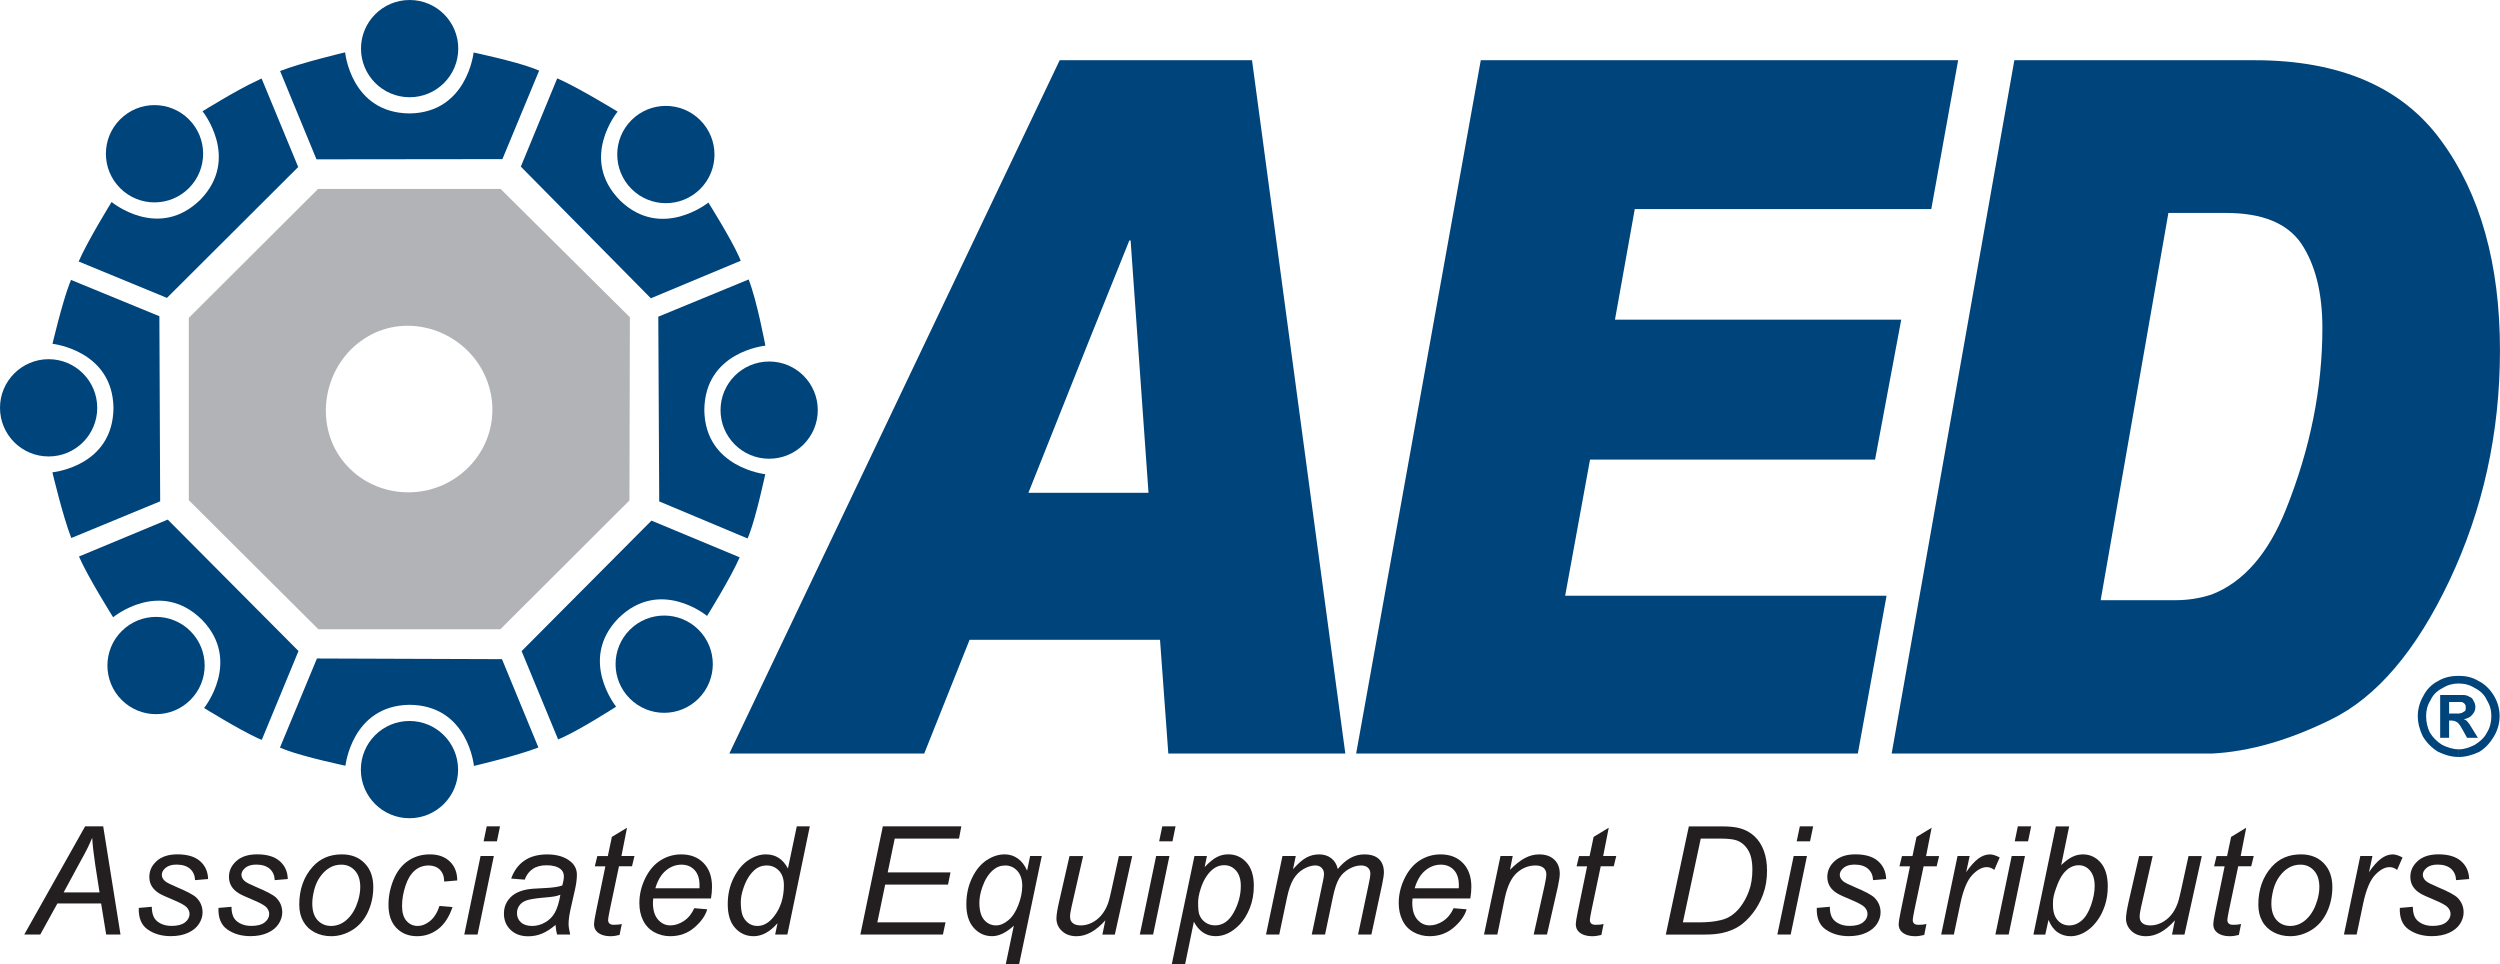 <?xml version="1.0" encoding="utf-8"?>
<!-- Generator: Adobe Illustrator 16.0.0, SVG Export Plug-In . SVG Version: 6.00 Build 0)  -->
<!DOCTYPE svg PUBLIC "-//W3C//DTD SVG 1.1//EN" "http://www.w3.org/Graphics/SVG/1.1/DTD/svg11.dtd">
<svg version="1.1" id="Layer_1" xmlns="http://www.w3.org/2000/svg" xmlns:xlink="http://www.w3.org/1999/xlink" x="0px" y="0px"
	 width="105.154px" height="40.568px" viewBox="0 0 105.154 40.568" style="enable-background:new 0 0 105.154 40.568;"
	 xml:space="preserve">
<style type="text/css">
<![CDATA[
	.st0{fill:#B1B3B6;}
	.st1{fill:#231F20;}
	.st2{fill:#00447C;}
]]>
</style>
<path class="st0" d="M26.475,21.05l-5.43,5.418h-7.654L7.942,21.04v-7.671l5.437-5.422h7.677l5.438,5.397L26.475,21.05z
	 M20.128,15.31c-1.06-1.59-3.23-2.115-4.819-1.055c-1.618,1.06-2.099,3.334-1.038,4.923c1.085,1.618,3.291,1.993,4.881,0.934
	C20.767,19.025,21.189,16.927,20.128,15.31"/>
<path class="st2" d="M26.562,7.947c-0.798-0.8-0.801-2.095-0.001-2.895c0.799-0.798,2.093-0.797,2.892,0.003
	c0.798,0.798,0.799,2.093,0.001,2.891C28.655,8.746,27.36,8.745,26.562,7.947"/>
<path class="st2" d="M21.907,7.008l5.468,5.538l3.782-1.579c-0.024-0.062-0.052-0.126-0.08-0.188
	c-0.362-0.798-1.281-2.259-1.281-2.259s-1.973,1.592-3.708-0.081c-1.749-1.763-0.11-3.744-0.11-3.744s-1.664-1.02-2.54-1.401"/>
<path class="st2" d="M8.009,26.546c-0.798-0.797-2.094-0.799-2.892,0.001c-0.798,0.8-0.798,2.094,0,2.893
	c0.798,0.798,2.094,0.799,2.891,0C8.809,28.641,8.809,27.347,8.009,26.546"/>
<path class="st2" d="M7.055,21.855l5.5,5.528l-1.544,3.737c-0.064-0.025-0.101-0.044-0.165-0.069
	c-0.798-0.365-2.262-1.271-2.262-1.271s1.59-1.972-0.083-3.706c-1.762-1.751-3.743-0.111-3.743-0.111s-1.056-1.679-1.437-2.555"/>
<path class="st2" d="M7.945,7.913c-0.798,0.8-2.093,0.8-2.892,0.001c-0.799-0.8-0.799-2.095,0.001-2.894
	c0.797-0.799,2.093-0.799,2.891,0C8.745,5.819,8.743,7.114,7.945,7.913"/>
<path class="st2" d="M7.022,12.53l5.521-5.505l-1.54-3.724c-0.064,0.025-0.159,0.082-0.221,0.107C9.983,3.772,8.519,4.68,8.519,4.68
	s1.592,1.972-0.08,3.708c-1.765,1.75-3.745,0.108-3.745,0.108s-1.005,1.627-1.386,2.503"/>
<path class="st2" d="M26.49,26.49c0.8-0.798,2.095-0.799,2.895,0.001c0.797,0.798,0.795,2.093-0.003,2.891
	c-0.798,0.8-2.092,0.801-2.891,0C25.692,28.584,25.693,27.288,26.49,26.49"/>
<path class="st2" d="M27.402,21.898l-5.462,5.489l1.535,3.714c0.063-0.027,0.126-0.056,0.189-0.082
	c0.797-0.363,2.251-1.295,2.251-1.295s-1.59-1.973,0.083-3.707c1.762-1.751,3.743-0.11,3.743-0.11s0.989-1.589,1.371-2.465"/>
<path class="st2" d="M17.223,30.326c1.129,0,2.045,0.916,2.045,2.046c0,1.129-0.915,2.044-2.046,2.044
	c-1.129,0-2.045-0.916-2.044-2.044C15.178,31.241,16.093,30.325,17.223,30.326"/>
<g>
	<path class="st2" d="M21.114,27.725l-7.783-0.028l-1.556,3.749c0.065,0.025,0.178,0.071,0.242,0.096
		c0.82,0.308,2.513,0.666,2.513,0.666s0.269-2.519,2.68-2.563c2.483,0.009,2.724,2.57,2.724,2.57s1.824-0.425,2.712-0.775"/>
	<path class="st2" d="M17.23,4.09c-1.13-0.001-2.045-0.916-2.046-2.046C15.185,0.914,16.101-0.001,17.23,0
		c1.129-0.001,2.045,0.914,2.045,2.044C19.275,3.175,18.359,4.09,17.23,4.09"/>
	<path class="st2" d="M13.312,6.702l7.82-0.009l1.545-3.723c-0.063-0.025-0.178-0.072-0.241-0.096
		c-0.819-0.308-2.515-0.666-2.515-0.666s-0.268,2.521-2.679,2.563c-2.482-0.009-2.725-2.569-2.725-2.569s-1.847,0.436-2.736,0.785"
		/>
	<path class="st2" d="M4.09,17.154c0,1.131-0.915,2.046-2.044,2.045C0.915,19.2,0,18.284,0,17.155
		c-0.002-1.13,0.916-2.046,2.045-2.047C3.175,15.109,4.089,16.025,4.09,17.154"/>
</g>
<path class="st2" d="M6.737,21.086l-0.033-7.785l-3.717-1.527c-0.026,0.062-0.05,0.127-0.075,0.19
	c-0.308,0.819-0.704,2.497-0.704,2.497s2.52,0.271,2.565,2.682c-0.009,2.482-2.569,2.724-2.569,2.724s0.445,1.874,0.795,2.763"/>
<path class="st2" d="M30.307,17.251c0-1.13,0.915-2.045,2.045-2.045c1.13-0.001,2.045,0.915,2.045,2.044s-0.915,2.046-2.045,2.045
	C31.222,19.296,30.307,18.38,30.307,17.251"/>
<path class="st2" d="M27.689,13.32l0.039,7.77l3.717,1.559c0.027-0.063,0.052-0.128,0.077-0.191
	c0.306-0.822,0.666-2.513,0.666-2.513s-2.521-0.271-2.563-2.68c0.007-2.483,2.568-2.726,2.568-2.726s-0.353-1.896-0.704-2.785"/>
<path class="st2" d="M52.662,2.533h-6.88h-1.21L30.676,31.696h8.198l1.908-4.785h5h3.01l0.349,4.785h7.445L52.662,2.533z
	 M45.782,20.729h-2.526l2.526-6.342l1.72-4.273h0.053l0.753,10.615H45.782z"/>
<polygon class="st2" points="82.363,2.533 81.233,8.795 68.761,8.795 67.928,13.445 79.969,13.445 78.868,19.332 66.879,19.332 
	65.833,25.057 79.352,25.057 78.143,31.696 57.042,31.696 62.284,2.533 "/>
<path class="st2" d="M102.681,5.919c-1.639-2.258-4.273-3.386-7.847-3.386h-1.802h-8.305l-5.161,29.163h12.955h0.511
	c1.586-0.081,3.253-0.565,4.999-1.425c1.936-0.941,3.602-2.903,4.999-5.859c1.397-2.957,2.123-6.182,2.123-9.676
	C105.154,11.107,104.322,8.15,102.681,5.919z M96.151,21.428c-0.753,1.881-1.802,3.064-3.118,3.575
	c-0.484,0.161-0.994,0.242-1.532,0.242h-3.144l2.849-16.288h1.827h0.592c1.531,0,2.58,0.43,3.171,1.289
	c0.591,0.887,0.887,2.07,0.887,3.549C97.682,16.348,97.172,18.875,96.151,21.428z"/>
<path class="st2" d="M103.418,28.427c0.295,0,0.564,0.054,0.832,0.215c0.27,0.135,0.484,0.35,0.646,0.618s0.242,0.565,0.242,0.86
	c0,0.296-0.081,0.591-0.242,0.86c-0.161,0.268-0.349,0.482-0.617,0.646c-0.296,0.133-0.565,0.214-0.86,0.214v-0.322
	c0.241,0,0.457-0.08,0.672-0.188c0.215-0.134,0.403-0.296,0.51-0.51c0.135-0.215,0.189-0.457,0.189-0.699s-0.055-0.457-0.189-0.672
	c-0.106-0.242-0.295-0.403-0.51-0.511c-0.215-0.135-0.431-0.188-0.672-0.188V28.427z M103.418,30.442
	c0.054,0.054,0.106,0.162,0.188,0.296l0.162,0.295h0.456l-0.216-0.35c-0.08-0.134-0.133-0.215-0.133-0.215
	c-0.055-0.08-0.107-0.134-0.135-0.161c-0.027-0.026-0.055-0.026-0.107-0.054c0.135-0.026,0.268-0.08,0.35-0.188
	c0.08-0.08,0.135-0.188,0.135-0.323c0-0.107-0.027-0.188-0.082-0.269c-0.027-0.079-0.08-0.134-0.16-0.161
	c-0.081-0.054-0.162-0.08-0.296-0.08h-0.161v0.295h0.135c0.053,0.027,0.106,0.054,0.133,0.107c0.027,0.027,0.027,0.081,0.027,0.136
	c0,0.054,0,0.079-0.027,0.134c-0.053,0.026-0.08,0.053-0.133,0.081c-0.028,0-0.081,0.026-0.135,0.026V30.442z M103.418,28.427
	L103.418,28.427v0.322c-0.242,0-0.457,0.054-0.672,0.188c-0.215,0.107-0.404,0.269-0.512,0.511c-0.134,0.215-0.188,0.43-0.188,0.672
	s0.054,0.484,0.161,0.699c0.134,0.214,0.296,0.376,0.511,0.51c0.215,0.108,0.457,0.188,0.699,0.188v0.322
	c-0.296,0-0.592-0.081-0.86-0.214c-0.269-0.163-0.483-0.378-0.646-0.646c-0.133-0.27-0.215-0.564-0.215-0.86
	c0-0.295,0.082-0.592,0.241-0.86c0.136-0.269,0.351-0.483,0.619-0.618C102.827,28.48,103.123,28.427,103.418,28.427 M103.418,29.233
	v0.295h-0.27h-0.135v0.484h0.135h0.27v0.43c-0.027-0.026-0.054-0.054-0.054-0.054c-0.081-0.054-0.161-0.081-0.271-0.081h-0.08v0.726
	h-0.376v-1.8h0.376H103.418z"/>
<path class="st1" d="M3.412,36.179c0.205-0.362,0.36-0.678,0.466-0.941c0.017,0.308,0.061,0.692,0.131,1.155l0.178,1.143h-1.51
	L3.412,36.179z M1.693,39.309l0.721-1.307h1.839l0.213,1.307h0.603l-0.728-4.551H3.58l-2.56,4.551H1.693z"/>
<path class="st1" d="M5.837,38.188l0.548-0.047c0,0.162,0.026,0.3,0.077,0.415c0.049,0.113,0.143,0.208,0.278,0.28
	c0.136,0.073,0.294,0.109,0.475,0.109c0.253,0,0.441-0.05,0.568-0.149c0.126-0.1,0.189-0.218,0.189-0.353
	c0-0.097-0.038-0.189-0.114-0.277c-0.079-0.087-0.271-0.192-0.576-0.319c-0.305-0.126-0.5-0.216-0.582-0.268
	c-0.139-0.084-0.243-0.184-0.314-0.299c-0.07-0.114-0.105-0.247-0.105-0.395c0-0.262,0.104-0.484,0.312-0.67
	c0.208-0.187,0.498-0.28,0.872-0.28c0.416,0,0.733,0.096,0.951,0.286c0.217,0.19,0.329,0.441,0.337,0.753l-0.548,0.046
	c-0.008-0.201-0.079-0.36-0.212-0.478c-0.134-0.116-0.324-0.176-0.568-0.176c-0.195,0-0.349,0.045-0.457,0.135
	c-0.109,0.09-0.162,0.188-0.162,0.291c0,0.104,0.047,0.196,0.143,0.275c0.063,0.055,0.227,0.137,0.49,0.248
	c0.436,0.184,0.709,0.331,0.819,0.438c0.175,0.172,0.262,0.381,0.262,0.626c0,0.162-0.05,0.323-0.151,0.48
	c-0.099,0.156-0.252,0.282-0.458,0.376c-0.205,0.094-0.448,0.141-0.726,0.141c-0.381,0-0.705-0.093-0.971-0.279
	C5.949,38.912,5.822,38.608,5.837,38.188"/>
<path class="st1" d="M9.189,38.188l0.548-0.047c0,0.162,0.024,0.3,0.075,0.415c0.051,0.113,0.144,0.208,0.28,0.28
	c0.136,0.073,0.294,0.109,0.475,0.109c0.252,0,0.441-0.05,0.568-0.149c0.125-0.1,0.188-0.218,0.188-0.353
	c0-0.097-0.038-0.189-0.114-0.277c-0.079-0.087-0.271-0.192-0.576-0.319c-0.304-0.126-0.499-0.216-0.581-0.268
	c-0.139-0.084-0.244-0.184-0.315-0.299c-0.07-0.114-0.106-0.247-0.106-0.395c0-0.262,0.105-0.484,0.313-0.67
	c0.207-0.187,0.499-0.28,0.873-0.28c0.416,0,0.732,0.096,0.949,0.286c0.218,0.19,0.331,0.441,0.339,0.753l-0.549,0.046
	c-0.008-0.201-0.079-0.36-0.212-0.478c-0.134-0.116-0.323-0.176-0.567-0.176c-0.197,0-0.348,0.045-0.458,0.135
	c-0.108,0.09-0.163,0.188-0.163,0.291c0,0.104,0.049,0.196,0.145,0.275c0.063,0.055,0.226,0.137,0.488,0.248
	c0.437,0.184,0.71,0.331,0.821,0.438c0.175,0.172,0.262,0.381,0.262,0.626c0,0.162-0.051,0.323-0.151,0.48
	c-0.1,0.156-0.254,0.282-0.459,0.376s-0.447,0.141-0.727,0.141c-0.38,0-0.703-0.093-0.971-0.279
	C9.298,38.912,9.173,38.608,9.189,38.188"/>
<path class="st1" d="M13.217,37.426c0.055-0.214,0.141-0.402,0.259-0.563s0.249-0.284,0.395-0.368s0.308-0.126,0.485-0.126
	c0.228,0,0.419,0.082,0.57,0.247c0.151,0.165,0.227,0.396,0.227,0.695c0,0.187-0.033,0.384-0.097,0.59
	c-0.044,0.146-0.102,0.284-0.174,0.411c-0.071,0.128-0.159,0.24-0.261,0.34s-0.211,0.173-0.331,0.223
	c-0.119,0.048-0.238,0.072-0.359,0.072c-0.231,0-0.422-0.08-0.571-0.24c-0.151-0.161-0.225-0.396-0.225-0.707
	C13.135,37.832,13.162,37.642,13.217,37.426 M12.752,38.749c0.111,0.2,0.27,0.355,0.48,0.465c0.209,0.109,0.442,0.164,0.698,0.164
	c0.312,0,0.608-0.087,0.89-0.26c0.282-0.174,0.498-0.424,0.652-0.749c0.153-0.325,0.229-0.677,0.229-1.056
	c0-0.421-0.121-0.757-0.364-1.005c-0.242-0.248-0.562-0.372-0.958-0.372c-0.505,0-0.915,0.174-1.226,0.521
	c-0.378,0.421-0.566,0.954-0.566,1.596C12.587,38.316,12.641,38.548,12.752,38.749"/>
<path class="st1" d="M18.486,38.106l0.548,0.047c-0.141,0.414-0.341,0.722-0.601,0.923c-0.261,0.201-0.556,0.302-0.888,0.302
	c-0.358,0-0.648-0.115-0.872-0.347c-0.222-0.231-0.333-0.555-0.333-0.971c0-0.359,0.07-0.713,0.214-1.061
	c0.143-0.347,0.347-0.611,0.614-0.792c0.266-0.181,0.569-0.271,0.912-0.271c0.354,0,0.634,0.101,0.842,0.301
	c0.207,0.201,0.31,0.465,0.31,0.796l-0.548,0.047c-0.002-0.212-0.063-0.378-0.182-0.498c-0.119-0.119-0.276-0.179-0.47-0.179
	c-0.227,0-0.423,0.072-0.589,0.214c-0.166,0.144-0.296,0.358-0.391,0.649c-0.093,0.289-0.141,0.568-0.141,0.838
	c0,0.281,0.062,0.492,0.188,0.631c0.124,0.141,0.28,0.211,0.463,0.211c0.184,0,0.36-0.069,0.528-0.208
	C18.258,38.601,18.391,38.391,18.486,38.106"/>
<path class="st1" d="M20.341,35.388l0.131-0.63h0.56l-0.131,0.63H20.341z M19.528,39.309l0.685-3.303h0.559l-0.685,3.303H19.528z"/>
<path class="st1" d="M23.339,38.386c-0.1,0.178-0.236,0.314-0.411,0.412c-0.175,0.1-0.356,0.149-0.546,0.149
	c-0.204,0-0.361-0.052-0.471-0.153c-0.111-0.101-0.167-0.23-0.167-0.389c0-0.118,0.036-0.227,0.105-0.324
	c0.069-0.097,0.172-0.169,0.31-0.213c0.136-0.044,0.367-0.081,0.692-0.111c0.222-0.018,0.377-0.035,0.467-0.052
	c0.09-0.017,0.174-0.041,0.253-0.071C23.515,37.959,23.437,38.21,23.339,38.386 M23.431,39.309h0.552
	c-0.045-0.194-0.068-0.344-0.068-0.447c0-0.163,0.029-0.376,0.087-0.636l0.185-0.82c0.051-0.232,0.078-0.437,0.078-0.612
	c0-0.23-0.093-0.42-0.275-0.564c-0.241-0.194-0.565-0.292-0.977-0.292c-0.385,0-0.705,0.088-0.959,0.262
	c-0.253,0.175-0.437,0.426-0.554,0.754l0.571,0.046c0.069-0.194,0.18-0.343,0.333-0.448c0.152-0.105,0.348-0.157,0.587-0.157
	c0.255,0,0.448,0.052,0.58,0.155c0.097,0.074,0.146,0.179,0.146,0.309c0,0.102-0.022,0.229-0.065,0.384
	c-0.154,0.06-0.409,0.097-0.764,0.112c-0.356,0.014-0.598,0.033-0.726,0.059c-0.2,0.037-0.369,0.099-0.508,0.184
	c-0.138,0.086-0.249,0.2-0.333,0.342c-0.083,0.141-0.125,0.304-0.125,0.486c0,0.279,0.094,0.508,0.282,0.688
	c0.187,0.179,0.434,0.268,0.74,0.268c0.207,0,0.401-0.038,0.582-0.114c0.181-0.075,0.37-0.197,0.567-0.364
	C23.379,39.064,23.399,39.201,23.431,39.309"/>
<path class="st1" d="M26.154,38.866l-0.094,0.459c-0.133,0.035-0.263,0.054-0.39,0.054c-0.224,0-0.403-0.057-0.536-0.166
	c-0.099-0.084-0.149-0.197-0.149-0.342c0-0.072,0.027-0.24,0.08-0.503l0.398-1.93h-0.444l0.105-0.432h0.443l0.169-0.805l0.637-0.386
	l-0.234,1.19h0.548l-0.104,0.432h-0.548l-0.386,1.836c-0.047,0.234-0.071,0.373-0.071,0.419c0,0.067,0.019,0.118,0.058,0.153
	c0.038,0.036,0.101,0.053,0.187,0.053C25.946,38.899,26.057,38.889,26.154,38.866"/>
<path class="st1" d="M28.009,36.615c0.198-0.164,0.417-0.246,0.657-0.246c0.223,0,0.404,0.074,0.545,0.223
	c0.142,0.15,0.212,0.364,0.212,0.645c0,0.024-0.001,0.066-0.003,0.124h-1.855C27.663,37.028,27.811,36.781,28.009,36.615
	 M28.766,38.737c-0.186,0.124-0.375,0.186-0.569,0.186c-0.205,0-0.379-0.081-0.521-0.245s-0.213-0.4-0.213-0.711
	c0-0.052,0.004-0.11,0.013-0.175h2.429c0.029-0.169,0.043-0.335,0.043-0.495c0-0.42-0.118-0.752-0.353-0.995
	s-0.55-0.365-0.943-0.365c-0.309,0-0.597,0.082-0.862,0.246c-0.266,0.164-0.481,0.416-0.649,0.753
	c-0.166,0.34-0.249,0.688-0.249,1.048c0,0.274,0.052,0.52,0.159,0.734s0.263,0.379,0.467,0.491c0.204,0.113,0.429,0.169,0.674,0.169
	c0.392,0,0.73-0.121,1.013-0.364c0.283-0.242,0.464-0.498,0.542-0.767L29.202,38.2C29.098,38.434,28.953,38.613,28.766,38.737"/>
<path class="st1" d="M31.271,37.352c0.075-0.223,0.167-0.406,0.277-0.552c0.109-0.144,0.219-0.246,0.33-0.306
	s0.235-0.091,0.37-0.091c0.208,0,0.38,0.074,0.517,0.221c0.139,0.147,0.207,0.352,0.207,0.613c0,0.519-0.14,0.956-0.418,1.31
	c-0.208,0.267-0.44,0.4-0.696,0.4c-0.153,0-0.286-0.045-0.396-0.133c-0.111-0.088-0.189-0.199-0.235-0.332
	c-0.045-0.133-0.068-0.314-0.068-0.545C31.159,37.769,31.196,37.573,31.271,37.352 M32.604,39.309h0.514l0.944-4.551h-0.548
	l-0.372,1.773c-0.209-0.396-0.517-0.595-0.927-0.595c-0.248,0-0.496,0.083-0.742,0.248c-0.247,0.166-0.452,0.415-0.616,0.745
	c-0.166,0.332-0.247,0.698-0.247,1.1c0,0.438,0.103,0.772,0.311,1.003s0.467,0.346,0.779,0.346c0.349,0,0.684-0.182,1.004-0.547
	L32.604,39.309z"/>
<polygon class="st1" points="36.188,39.309 37.133,34.758 40.435,34.758 40.337,35.272 37.634,35.272 37.338,36.695 39.979,36.695 
	39.875,37.208 37.232,37.208 36.903,38.795 39.77,38.795 39.661,39.309 "/>
<path class="st1" d="M41.318,37.312c0.109-0.312,0.26-0.55,0.452-0.716c0.147-0.128,0.317-0.192,0.514-0.192
	c0.2,0,0.369,0.076,0.508,0.228c0.137,0.153,0.206,0.363,0.206,0.631c-0.002,0.262-0.059,0.533-0.169,0.815
	s-0.251,0.494-0.424,0.634c-0.171,0.143-0.341,0.212-0.51,0.212c-0.199,0-0.366-0.077-0.501-0.233c-0.133-0.156-0.2-0.396-0.2-0.72
	C41.194,37.771,41.235,37.552,41.318,37.312 M42.302,40.568h0.561l0.956-4.562h-0.49l-0.127,0.614
	c-0.1-0.229-0.233-0.399-0.396-0.514c-0.164-0.113-0.345-0.17-0.544-0.17c-0.264,0-0.519,0.083-0.767,0.248
	c-0.248,0.166-0.451,0.414-0.61,0.745c-0.159,0.33-0.239,0.7-0.239,1.109c0,0.428,0.104,0.758,0.313,0.991
	c0.209,0.232,0.466,0.348,0.768,0.348c0.292,0,0.597-0.146,0.916-0.442L42.302,40.568z"/>
<path class="st1" d="M46.492,38.711c-0.394,0.444-0.797,0.668-1.21,0.668c-0.253,0-0.458-0.073-0.614-0.218
	c-0.156-0.145-0.233-0.321-0.233-0.531c0-0.14,0.037-0.378,0.115-0.716l0.435-1.907h0.573l-0.488,2.139
	c-0.041,0.178-0.062,0.317-0.062,0.415c0,0.115,0.039,0.204,0.116,0.267c0.076,0.064,0.188,0.096,0.336,0.096
	c0.16,0,0.315-0.037,0.467-0.113c0.152-0.077,0.282-0.179,0.392-0.309c0.11-0.13,0.2-0.282,0.269-0.46
	c0.045-0.112,0.1-0.311,0.159-0.595l0.315-1.439h0.56l-0.73,3.302h-0.524L46.492,38.711z"/>
<path class="st1" d="M48.756,35.388l0.131-0.63h0.559l-0.13,0.63H48.756z M47.942,39.309l0.687-3.303h0.559l-0.686,3.303H47.942z"/>
<path class="st1" d="M50.497,37.397c0.068-0.218,0.155-0.402,0.259-0.553c0.105-0.15,0.218-0.264,0.339-0.34
	c0.123-0.075,0.255-0.113,0.398-0.113c0.199,0,0.364,0.076,0.498,0.229c0.133,0.151,0.2,0.367,0.2,0.646
	c0,0.379-0.099,0.75-0.297,1.111c-0.2,0.364-0.46,0.545-0.783,0.545c-0.154,0-0.292-0.041-0.41-0.122
	c-0.117-0.083-0.202-0.191-0.253-0.325c-0.036-0.095-0.053-0.265-0.053-0.508C50.395,37.806,50.427,37.615,50.497,37.397
	 M49.845,40.568l0.371-1.797c0.216,0.405,0.521,0.606,0.915,0.606c0.177,0,0.35-0.04,0.519-0.121
	c0.168-0.079,0.336-0.206,0.501-0.378c0.164-0.172,0.303-0.398,0.417-0.681c0.113-0.282,0.17-0.595,0.17-0.938
	c0-0.426-0.103-0.754-0.307-0.981c-0.204-0.228-0.462-0.343-0.773-0.343c-0.168,0-0.327,0.039-0.476,0.117
	c-0.151,0.077-0.322,0.218-0.513,0.419l0.097-0.467h-0.525l-0.956,4.562H49.845z"/>
<path class="st1" d="M53.25,39.309l0.692-3.303h0.56l-0.116,0.555c0.209-0.235,0.395-0.399,0.56-0.489
	c0.164-0.089,0.344-0.135,0.536-0.135c0.206,0,0.377,0.055,0.515,0.163s0.229,0.26,0.272,0.453c0.167-0.206,0.343-0.36,0.528-0.463
	c0.186-0.102,0.38-0.153,0.586-0.153c0.276,0,0.481,0.066,0.62,0.198c0.137,0.133,0.206,0.318,0.206,0.558
	c0,0.101-0.024,0.268-0.073,0.501l-0.453,2.115h-0.56l0.458-2.177c0.039-0.178,0.058-0.305,0.058-0.382
	c0-0.106-0.034-0.191-0.102-0.254c-0.069-0.062-0.166-0.093-0.29-0.093c-0.169,0-0.34,0.051-0.516,0.152
	c-0.175,0.102-0.312,0.234-0.407,0.399c-0.098,0.164-0.183,0.418-0.256,0.759l-0.334,1.595h-0.56l0.467-2.224
	c0.034-0.15,0.049-0.258,0.049-0.322c0-0.107-0.032-0.193-0.101-0.261c-0.066-0.064-0.153-0.099-0.261-0.099
	c-0.158,0-0.324,0.051-0.499,0.151c-0.175,0.102-0.316,0.242-0.425,0.425c-0.109,0.181-0.199,0.438-0.27,0.773l-0.326,1.556H53.25z"
	/>
<path class="st1" d="M59.948,36.615c0.197-0.164,0.418-0.246,0.658-0.246c0.222,0,0.403,0.074,0.545,0.223
	c0.141,0.15,0.211,0.364,0.211,0.645c0,0.024-0.001,0.066-0.003,0.124h-1.855C59.601,37.028,59.75,36.781,59.948,36.615
	 M60.705,38.737c-0.187,0.124-0.376,0.186-0.569,0.186c-0.205,0-0.379-0.081-0.521-0.245c-0.143-0.164-0.213-0.4-0.213-0.711
	c0-0.052,0.004-0.11,0.012-0.175h2.43c0.029-0.169,0.043-0.335,0.043-0.495c0-0.42-0.118-0.752-0.353-0.995
	c-0.235-0.243-0.55-0.365-0.943-0.365c-0.309,0-0.597,0.082-0.862,0.246c-0.265,0.164-0.48,0.416-0.647,0.753
	c-0.167,0.34-0.25,0.688-0.25,1.048c0,0.274,0.054,0.52,0.161,0.734c0.104,0.215,0.261,0.379,0.466,0.491
	c0.204,0.113,0.428,0.169,0.673,0.169c0.392,0,0.73-0.121,1.013-0.364c0.283-0.242,0.465-0.498,0.543-0.767L61.14,38.2
	C61.037,38.434,60.891,38.613,60.705,38.737"/>
<path class="st1" d="M62.42,39.309l0.693-3.303h0.514l-0.114,0.581c0.224-0.227,0.433-0.392,0.629-0.496
	c0.194-0.103,0.395-0.154,0.597-0.154c0.271,0,0.482,0.073,0.637,0.222c0.154,0.146,0.23,0.344,0.23,0.591
	c0,0.121-0.029,0.313-0.086,0.575l-0.452,1.984h-0.559l0.464-2.087c0.045-0.202,0.068-0.353,0.068-0.449
	c0-0.109-0.038-0.198-0.115-0.268c-0.078-0.066-0.19-0.102-0.336-0.102c-0.296,0-0.56,0.104-0.789,0.31
	c-0.231,0.207-0.4,0.562-0.508,1.063l-0.312,1.532H62.42z"/>
<path class="st1" d="M67.449,38.866l-0.093,0.459c-0.135,0.035-0.265,0.054-0.391,0.054c-0.225,0-0.403-0.057-0.537-0.166
	c-0.099-0.084-0.148-0.197-0.148-0.342c0-0.072,0.026-0.24,0.08-0.503l0.396-1.93h-0.442l0.104-0.432h0.443l0.169-0.805l0.636-0.386
	l-0.234,1.19h0.55l-0.105,0.432h-0.548l-0.385,1.836c-0.047,0.234-0.072,0.373-0.072,0.419c0,0.067,0.02,0.118,0.057,0.153
	c0.039,0.036,0.102,0.053,0.188,0.053C67.241,38.899,67.352,38.889,67.449,38.866"/>
<path class="st1" d="M71.536,35.272h0.804c0.31,0,0.539,0.022,0.686,0.07c0.198,0.064,0.362,0.195,0.49,0.394
	c0.129,0.198,0.192,0.48,0.192,0.849c0,0.332-0.047,0.627-0.142,0.888s-0.221,0.491-0.379,0.694
	c-0.12,0.154-0.255,0.276-0.403,0.369c-0.111,0.073-0.247,0.128-0.404,0.166c-0.255,0.062-0.546,0.093-0.87,0.093h-0.725
	L71.536,35.272z M71.713,39.309c0.296,0,0.547-0.024,0.75-0.072c0.268-0.062,0.5-0.157,0.695-0.286
	c0.197-0.13,0.385-0.309,0.564-0.538c0.179-0.228,0.326-0.492,0.436-0.794c0.111-0.301,0.166-0.635,0.166-1
	c0-0.307-0.043-0.583-0.132-0.829c-0.09-0.246-0.222-0.452-0.397-0.616c-0.177-0.164-0.388-0.278-0.636-0.343
	c-0.173-0.047-0.425-0.072-0.753-0.072h-1.371l-0.969,4.551H71.713z"/>
<path class="st1" d="M75.572,35.388l0.132-0.63h0.561l-0.132,0.63H75.572z M74.758,39.309l0.687-3.303h0.559l-0.685,3.303H74.758z"
	/>
<path class="st1" d="M76.417,38.188l0.548-0.047c0,0.162,0.024,0.3,0.075,0.415c0.051,0.113,0.144,0.208,0.28,0.28
	c0.135,0.073,0.293,0.109,0.474,0.109c0.252,0,0.442-0.05,0.567-0.149c0.127-0.1,0.189-0.218,0.189-0.353
	c0-0.097-0.038-0.189-0.113-0.277c-0.079-0.087-0.271-0.192-0.576-0.319c-0.306-0.126-0.498-0.216-0.581-0.268
	c-0.141-0.084-0.245-0.184-0.315-0.299c-0.069-0.114-0.105-0.247-0.105-0.395c0-0.262,0.104-0.484,0.312-0.67
	c0.208-0.187,0.499-0.28,0.873-0.28c0.416,0,0.732,0.096,0.95,0.286c0.217,0.19,0.33,0.441,0.339,0.753l-0.55,0.046
	c-0.008-0.201-0.079-0.36-0.212-0.478c-0.134-0.116-0.322-0.176-0.567-0.176c-0.196,0-0.349,0.045-0.458,0.135
	c-0.107,0.09-0.163,0.188-0.163,0.291c0,0.104,0.049,0.196,0.145,0.275c0.063,0.055,0.227,0.137,0.489,0.248
	c0.437,0.184,0.71,0.331,0.82,0.438c0.175,0.172,0.262,0.381,0.262,0.626c0,0.162-0.051,0.323-0.149,0.48
	c-0.103,0.156-0.255,0.282-0.46,0.376s-0.447,0.141-0.728,0.141c-0.38,0-0.703-0.093-0.97-0.279S76.401,38.608,76.417,38.188"/>
<path class="st1" d="M81.03,38.866l-0.094,0.459c-0.134,0.035-0.265,0.054-0.39,0.054c-0.225,0-0.404-0.057-0.537-0.166
	c-0.1-0.084-0.149-0.197-0.149-0.342c0-0.072,0.027-0.24,0.08-0.503l0.397-1.93h-0.443L80,36.007h0.442l0.17-0.805l0.636-0.386
	l-0.234,1.19h0.549l-0.104,0.432H80.91l-0.386,1.836c-0.047,0.234-0.071,0.373-0.071,0.419c0,0.067,0.02,0.118,0.057,0.153
	c0.039,0.036,0.101,0.053,0.188,0.053C80.822,38.899,80.932,38.889,81.03,38.866"/>
<path class="st1" d="M81.649,39.309l0.688-3.303h0.51l-0.146,0.679c0.174-0.255,0.341-0.442,0.502-0.565
	c0.162-0.121,0.329-0.183,0.498-0.183c0.112,0,0.249,0.044,0.411,0.129l-0.228,0.524c-0.098-0.078-0.204-0.117-0.319-0.117
	c-0.197,0-0.398,0.111-0.608,0.33c-0.209,0.221-0.375,0.614-0.497,1.186l-0.277,1.32H81.649z"/>
<path class="st1" d="M84.743,35.388l0.13-0.63h0.561l-0.13,0.63H84.743z M83.929,39.309l0.686-3.303h0.558l-0.685,3.303H83.929z"/>
<path class="st1" d="M86.485,37.35c0.109-0.326,0.246-0.566,0.41-0.724c0.165-0.156,0.344-0.233,0.54-0.233
	c0.188,0,0.349,0.075,0.478,0.229c0.128,0.153,0.192,0.368,0.192,0.646c0,0.245-0.051,0.514-0.153,0.806
	c-0.102,0.291-0.232,0.507-0.393,0.644c-0.159,0.139-0.335,0.206-0.525,0.206c-0.194,0-0.356-0.072-0.487-0.219
	c-0.131-0.146-0.196-0.359-0.196-0.639v-0.106C86.35,37.796,86.394,37.592,86.485,37.35 M86.028,39.309l0.136-0.617
	c0.091,0.231,0.217,0.404,0.377,0.518c0.16,0.112,0.347,0.169,0.558,0.169c0.122,0,0.25-0.023,0.382-0.073
	c0.132-0.048,0.262-0.121,0.389-0.22c0.126-0.098,0.249-0.229,0.366-0.394c0.12-0.164,0.218-0.367,0.3-0.609
	c0.08-0.242,0.12-0.509,0.12-0.8c0-0.438-0.101-0.771-0.3-1.001c-0.2-0.23-0.45-0.345-0.749-0.345c-0.151,0-0.299,0.033-0.438,0.102
	c-0.142,0.067-0.299,0.183-0.472,0.347l0.336-1.627h-0.561l-0.944,4.551H86.028z"/>
<path class="st1" d="M91.48,38.711c-0.395,0.444-0.798,0.668-1.21,0.668c-0.254,0-0.459-0.073-0.615-0.218
	c-0.154-0.145-0.232-0.321-0.232-0.531c0-0.14,0.038-0.378,0.114-0.716l0.437-1.907h0.571l-0.486,2.139
	c-0.041,0.178-0.062,0.317-0.062,0.415c0,0.115,0.038,0.204,0.115,0.267c0.076,0.064,0.188,0.096,0.337,0.096
	c0.16,0,0.314-0.037,0.467-0.113c0.151-0.077,0.282-0.179,0.392-0.309c0.111-0.13,0.2-0.282,0.269-0.46
	c0.046-0.112,0.101-0.311,0.16-0.595l0.315-1.439h0.559l-0.729,3.302h-0.524L91.48,38.711z"/>
<path class="st1" d="M94.263,38.866l-0.093,0.459c-0.135,0.035-0.265,0.054-0.391,0.054c-0.226,0-0.403-0.057-0.537-0.166
	c-0.099-0.084-0.148-0.197-0.148-0.342c0-0.072,0.026-0.24,0.08-0.503l0.397-1.93h-0.443l0.104-0.432h0.443l0.169-0.805l0.635-0.386
	l-0.233,1.19h0.55l-0.106,0.432h-0.547l-0.386,1.836c-0.047,0.234-0.071,0.373-0.071,0.419c0,0.067,0.019,0.118,0.058,0.153
	c0.037,0.036,0.102,0.053,0.188,0.053C94.055,38.899,94.167,38.889,94.263,38.866"/>
<path class="st1" d="M95.619,37.426c0.056-0.214,0.142-0.402,0.26-0.563c0.117-0.161,0.25-0.284,0.396-0.368
	c0.146-0.084,0.306-0.126,0.484-0.126c0.229,0,0.419,0.082,0.569,0.247c0.152,0.165,0.228,0.396,0.228,0.695
	c0,0.187-0.033,0.384-0.098,0.59c-0.044,0.146-0.101,0.284-0.174,0.411c-0.071,0.128-0.158,0.24-0.26,0.34s-0.213,0.173-0.332,0.223
	c-0.119,0.048-0.238,0.072-0.358,0.072c-0.231,0-0.423-0.08-0.572-0.24c-0.149-0.161-0.225-0.396-0.225-0.707
	C95.537,37.832,95.565,37.642,95.619,37.426 M95.154,38.749c0.11,0.2,0.271,0.355,0.48,0.465c0.21,0.109,0.441,0.164,0.697,0.164
	c0.312,0,0.608-0.087,0.891-0.26c0.282-0.174,0.499-0.424,0.652-0.749c0.152-0.325,0.229-0.677,0.229-1.056
	c0-0.421-0.122-0.757-0.363-1.005c-0.244-0.248-0.562-0.372-0.959-0.372c-0.506,0-0.915,0.174-1.226,0.521
	c-0.378,0.421-0.566,0.954-0.566,1.596C94.989,38.316,95.043,38.548,95.154,38.749"/>
<path class="st1" d="M98.59,39.309l0.688-3.303h0.511l-0.146,0.679c0.174-0.255,0.34-0.442,0.503-0.565
	c0.162-0.121,0.328-0.183,0.498-0.183c0.111,0,0.248,0.044,0.411,0.129l-0.228,0.524c-0.099-0.078-0.204-0.117-0.32-0.117
	c-0.196,0-0.399,0.111-0.608,0.33c-0.209,0.221-0.375,0.614-0.497,1.186l-0.277,1.32H98.59z"/>
<path class="st1" d="M100.94,38.188l0.548-0.047c0,0.162,0.024,0.3,0.075,0.415c0.051,0.113,0.145,0.208,0.28,0.28
	c0.135,0.073,0.293,0.109,0.474,0.109c0.252,0,0.442-0.05,0.567-0.149c0.127-0.1,0.19-0.218,0.19-0.353
	c0-0.097-0.038-0.189-0.114-0.277c-0.079-0.087-0.271-0.192-0.576-0.319c-0.305-0.126-0.498-0.216-0.581-0.268
	c-0.14-0.084-0.245-0.184-0.315-0.299c-0.069-0.114-0.105-0.247-0.105-0.395c0-0.262,0.104-0.484,0.312-0.67
	c0.207-0.187,0.499-0.28,0.873-0.28c0.416,0,0.732,0.096,0.95,0.286c0.217,0.19,0.33,0.441,0.339,0.753l-0.55,0.046
	c-0.008-0.201-0.079-0.36-0.212-0.478c-0.134-0.116-0.322-0.176-0.567-0.176c-0.195,0-0.349,0.045-0.458,0.135
	c-0.107,0.09-0.162,0.188-0.162,0.291c0,0.104,0.049,0.196,0.144,0.275c0.064,0.055,0.227,0.137,0.49,0.248
	c0.436,0.184,0.709,0.331,0.819,0.438c0.176,0.172,0.263,0.381,0.263,0.626c0,0.162-0.051,0.323-0.15,0.48
	c-0.102,0.156-0.255,0.282-0.46,0.376s-0.447,0.141-0.727,0.141c-0.38,0-0.703-0.093-0.971-0.279
	C101.049,38.912,100.924,38.608,100.94,38.188"/>
<g>
</g>
<g>
</g>
<g>
</g>
<g>
</g>
<g>
</g>
<g>
</g>
</svg>
